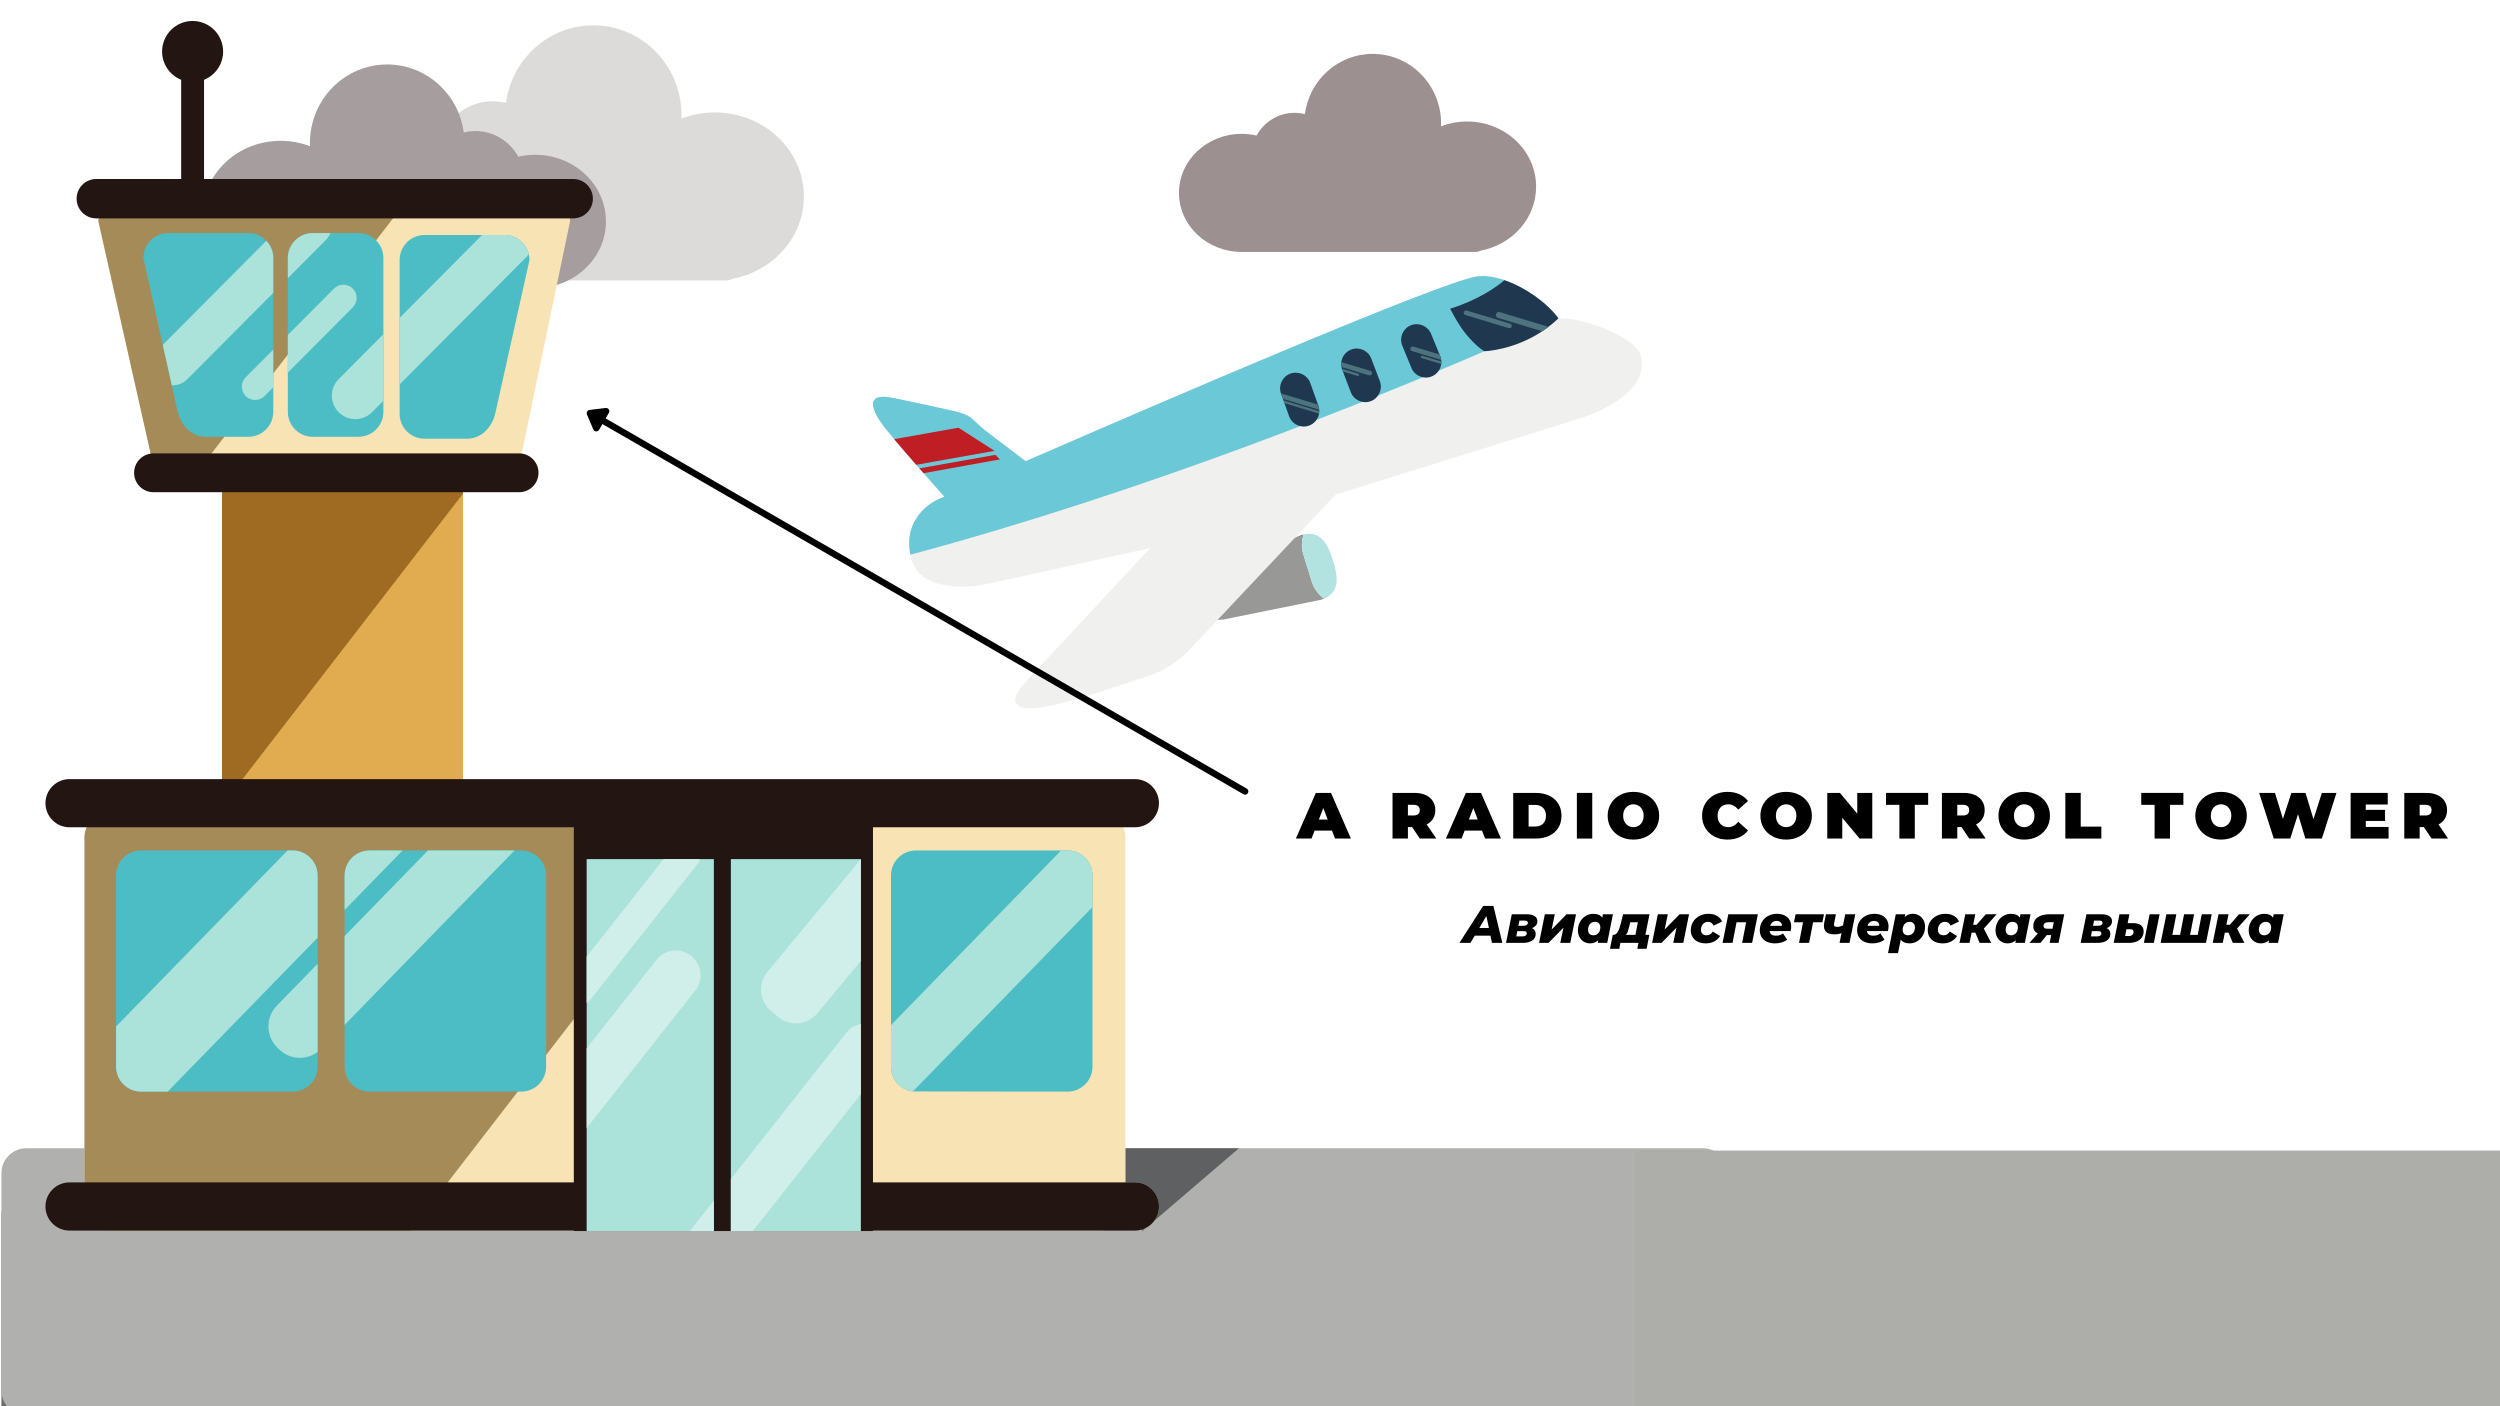 <?xml version="1.0" encoding="UTF-8"?><svg xmlns="http://www.w3.org/2000/svg" xmlns:xlink="http://www.w3.org/1999/xlink" width="1440" zoomAndPan="magnify" viewBox="0 0 1440 810" height="810" preserveAspectRatio="xMidYMid meet" version="1.0"><defs><g><g id="glyph-0-0"/><g id="glyph-0-1"><path d="M 20.062 -4.578 L 10.062 -4.578 L 8.297 0 L -0.719 0 L 10.781 -26.297 L 19.5 -26.297 L 30.984 0 L 21.828 0 Z M 17.609 -10.969 L 15.062 -17.578 L 12.516 -10.969 Z M 17.609 -10.969 "/></g><g id="glyph-0-2"/><g id="glyph-0-3"><path d="M 13.406 -6.609 L 11 -6.609 L 11 0 L 2.141 0 L 2.141 -26.297 L 14.797 -26.297 C 17.223 -26.297 19.336 -25.895 21.141 -25.094 C 22.953 -24.289 24.344 -23.133 25.312 -21.625 C 26.289 -20.125 26.781 -18.375 26.781 -16.375 C 26.781 -14.5 26.352 -12.859 25.5 -11.453 C 24.656 -10.055 23.43 -8.941 21.828 -8.109 L 27.344 0 L 17.875 0 Z M 17.844 -16.375 C 17.844 -17.352 17.539 -18.109 16.938 -18.641 C 16.344 -19.18 15.441 -19.453 14.234 -19.453 L 11 -19.453 L 11 -13.297 L 14.234 -13.297 C 15.441 -13.297 16.344 -13.562 16.938 -14.094 C 17.539 -14.633 17.844 -15.395 17.844 -16.375 Z M 17.844 -16.375 "/></g><g id="glyph-0-4"><path d="M 2.141 -26.297 L 15.094 -26.297 C 18.031 -26.297 20.617 -25.758 22.859 -24.688 C 25.098 -23.625 26.836 -22.102 28.078 -20.125 C 29.316 -18.156 29.938 -15.828 29.938 -13.141 C 29.938 -10.461 29.316 -8.133 28.078 -6.156 C 26.836 -4.176 25.098 -2.656 22.859 -1.594 C 20.617 -0.531 18.031 0 15.094 0 L 2.141 0 Z M 14.719 -6.906 C 16.625 -6.906 18.145 -7.445 19.281 -8.531 C 20.426 -9.625 21 -11.16 21 -13.141 C 21 -15.117 20.426 -16.648 19.281 -17.734 C 18.145 -18.828 16.625 -19.375 14.719 -19.375 L 11 -19.375 L 11 -6.906 Z M 14.719 -6.906 "/></g><g id="glyph-0-5"><path d="M 2.141 -26.297 L 11 -26.297 L 11 0 L 2.141 0 Z M 2.141 -26.297 "/></g><g id="glyph-0-6"><path d="M 15.922 0.594 C 13.098 0.594 10.555 0.004 8.297 -1.172 C 6.047 -2.348 4.281 -3.977 3 -6.062 C 1.727 -8.156 1.094 -10.516 1.094 -13.141 C 1.094 -15.773 1.727 -18.133 3 -20.219 C 4.281 -22.312 6.047 -23.945 8.297 -25.125 C 10.555 -26.301 13.098 -26.891 15.922 -26.891 C 18.754 -26.891 21.297 -26.301 23.547 -25.125 C 25.805 -23.945 27.57 -22.312 28.844 -20.219 C 30.125 -18.133 30.766 -15.773 30.766 -13.141 C 30.766 -10.516 30.125 -8.156 28.844 -6.062 C 27.57 -3.977 25.805 -2.348 23.547 -1.172 C 21.297 0.004 18.754 0.594 15.922 0.594 Z M 15.922 -6.578 C 17.023 -6.578 18.02 -6.844 18.906 -7.375 C 19.801 -7.914 20.508 -8.68 21.031 -9.672 C 21.562 -10.66 21.828 -11.816 21.828 -13.141 C 21.828 -14.473 21.562 -15.633 21.031 -16.625 C 20.508 -17.613 19.801 -18.375 18.906 -18.906 C 18.02 -19.445 17.023 -19.719 15.922 -19.719 C 14.828 -19.719 13.832 -19.445 12.938 -18.906 C 12.051 -18.375 11.344 -17.613 10.812 -16.625 C 10.289 -15.633 10.031 -14.473 10.031 -13.141 C 10.031 -11.816 10.289 -10.66 10.812 -9.672 C 11.344 -8.68 12.051 -7.914 12.938 -7.375 C 13.832 -6.844 14.828 -6.578 15.922 -6.578 Z M 15.922 -6.578 "/></g><g id="glyph-0-7"><path d="M 15.734 0.594 C 12.953 0.594 10.445 0.016 8.219 -1.141 C 6 -2.305 4.254 -3.938 2.984 -6.031 C 1.723 -8.125 1.094 -10.492 1.094 -13.141 C 1.094 -15.797 1.723 -18.172 2.984 -20.266 C 4.254 -22.359 6 -23.984 8.219 -25.141 C 10.445 -26.305 12.953 -26.891 15.734 -26.891 C 18.285 -26.891 20.562 -26.438 22.562 -25.531 C 24.57 -24.633 26.227 -23.336 27.531 -21.641 L 21.938 -16.641 C 20.312 -18.691 18.395 -19.719 16.188 -19.719 C 14.332 -19.719 12.844 -19.125 11.719 -17.938 C 10.594 -16.75 10.031 -15.148 10.031 -13.141 C 10.031 -11.141 10.594 -9.547 11.719 -8.359 C 12.844 -7.172 14.332 -6.578 16.188 -6.578 C 18.395 -6.578 20.312 -7.602 21.938 -9.656 L 27.531 -4.656 C 26.227 -2.957 24.57 -1.656 22.562 -0.75 C 20.562 0.145 18.285 0.594 15.734 0.594 Z M 15.734 0.594 "/></g><g id="glyph-0-8"><path d="M 28.062 -26.297 L 28.062 0 L 20.766 0 L 10.781 -11.938 L 10.781 0 L 2.141 0 L 2.141 -26.297 L 9.422 -26.297 L 19.422 -14.344 L 19.422 -26.297 Z M 28.062 -26.297 "/></g><g id="glyph-0-9"><path d="M 7.844 -19.422 L 0.156 -19.422 L 0.156 -26.297 L 24.422 -26.297 L 24.422 -19.422 L 16.719 -19.422 L 16.719 0 L 7.844 0 Z M 7.844 -19.422 "/></g><g id="glyph-0-10"><path d="M 2.141 -26.297 L 11 -26.297 L 11 -6.875 L 22.875 -6.875 L 22.875 0 L 2.141 0 Z M 2.141 -26.297 "/></g><g id="glyph-0-11"><path d="M 44.922 -26.297 L 36.516 0 L 27 0 L 22.766 -14.047 L 18.297 0 L 8.797 0 L 0.375 -26.297 L 9.5 -26.297 L 14.094 -11.344 L 18.938 -26.297 L 27.078 -26.297 L 31.672 -11.156 L 36.516 -26.297 Z M 44.922 -26.297 "/></g><g id="glyph-0-12"><path d="M 24 -6.688 L 24 0 L 2.141 0 L 2.141 -26.297 L 23.516 -26.297 L 23.516 -19.609 L 10.859 -19.609 L 10.859 -16.531 L 21.969 -16.531 L 21.969 -10.141 L 10.859 -10.141 L 10.859 -6.688 Z M 24 -6.688 "/></g><g id="glyph-1-0"/><g id="glyph-1-1"><path d="M 16.391 -4.141 L 7.328 -4.141 L 4.859 0 L -1.484 0 L 12.156 -21.281 L 18.094 -21.281 L 23.234 0 L 17.234 0 Z M 15.484 -8.578 L 14.047 -15.484 L 9.969 -8.578 Z M 15.484 -8.578 "/></g><g id="glyph-1-2"><path d="M 15.297 -8.516 C 16.691 -7.867 17.391 -6.742 17.391 -5.141 C 17.391 -3.535 16.723 -2.273 15.391 -1.359 C 14.066 -0.453 12.203 0 9.797 0 L 0.297 0 L 3.625 -16.484 L 12.25 -16.484 C 14.195 -16.484 15.703 -16.133 16.766 -15.438 C 17.828 -14.75 18.359 -13.758 18.359 -12.469 C 18.359 -11.57 18.086 -10.785 17.547 -10.109 C 17.016 -9.43 16.266 -8.898 15.297 -8.516 Z M 7.422 -9.859 L 10.578 -9.859 C 11.266 -9.859 11.82 -10.016 12.25 -10.328 C 12.676 -10.641 12.891 -11.047 12.891 -11.547 C 12.891 -11.973 12.742 -12.289 12.453 -12.5 C 12.16 -12.719 11.738 -12.828 11.188 -12.828 L 8.031 -12.828 Z M 9.875 -3.734 C 10.613 -3.734 11.191 -3.891 11.609 -4.203 C 12.035 -4.523 12.25 -4.945 12.25 -5.469 C 12.25 -6.344 11.68 -6.781 10.547 -6.781 L 6.812 -6.781 L 6.203 -3.734 Z M 9.875 -3.734 "/></g><g id="glyph-1-3"><path d="M 3.625 -16.484 L 9.359 -16.484 L 7.547 -7.719 L 16.141 -16.484 L 21.594 -16.484 L 18.281 0 L 12.5 0 L 14.359 -8.781 L 5.75 0 L 0.297 0 Z M 3.625 -16.484 "/></g><g id="glyph-1-4"><path d="M 20.984 -16.484 L 17.703 0 L 12.219 0 L 12.562 -1.547 C 11.238 -0.328 9.645 0.281 7.781 0.281 C 6.57 0.281 5.43 -0.016 4.359 -0.609 C 3.297 -1.211 2.441 -2.082 1.797 -3.219 C 1.148 -4.352 0.828 -5.691 0.828 -7.234 C 0.828 -9.016 1.223 -10.629 2.016 -12.078 C 2.816 -13.535 3.898 -14.676 5.266 -15.5 C 6.641 -16.332 8.141 -16.75 9.766 -16.75 C 12.148 -16.75 13.832 -16 14.812 -14.5 L 15.203 -16.484 Z M 9.797 -4.375 C 10.953 -4.375 11.895 -4.801 12.625 -5.656 C 13.352 -6.508 13.719 -7.613 13.719 -8.969 C 13.719 -9.938 13.438 -10.703 12.875 -11.266 C 12.32 -11.836 11.555 -12.125 10.578 -12.125 C 9.422 -12.125 8.477 -11.695 7.75 -10.844 C 7.02 -10 6.656 -8.891 6.656 -7.516 C 6.656 -6.535 6.93 -5.766 7.484 -5.203 C 8.047 -4.648 8.816 -4.375 9.797 -4.375 Z M 9.797 -4.375 "/></g><g id="glyph-1-5"><path d="M 18.391 -4.625 L 20.672 -4.625 L 19.094 3.406 L 13.75 3.406 L 14.406 0 L 4.016 0 L 3.375 3.406 L -2 3.406 L -0.391 -4.625 L 0 -4.625 C 1.008 -4.645 1.844 -5.234 2.5 -6.391 C 3.164 -7.547 3.734 -9.078 4.203 -10.984 L 5.531 -16.484 L 20.766 -16.484 Z M 9.25 -10.062 C 8.883 -8.52 8.566 -7.352 8.297 -6.562 C 8.035 -5.77 7.648 -5.125 7.141 -4.625 L 12.656 -4.625 L 14.078 -11.891 L 9.672 -11.891 Z M 9.25 -10.062 "/></g><g id="glyph-1-6"><path d="M 9.422 0.281 C 7.68 0.281 6.156 -0.023 4.844 -0.641 C 3.539 -1.266 2.531 -2.145 1.812 -3.281 C 1.094 -4.414 0.734 -5.734 0.734 -7.234 C 0.734 -9.035 1.164 -10.656 2.031 -12.094 C 2.906 -13.539 4.125 -14.676 5.688 -15.5 C 7.25 -16.332 9.004 -16.75 10.953 -16.75 C 12.816 -16.75 14.426 -16.359 15.781 -15.578 C 17.133 -14.797 18.129 -13.695 18.766 -12.281 L 13.828 -9.938 C 13.223 -11.395 12.16 -12.125 10.641 -12.125 C 9.461 -12.125 8.492 -11.695 7.734 -10.844 C 6.973 -10 6.594 -8.91 6.594 -7.578 C 6.594 -6.598 6.867 -5.816 7.422 -5.234 C 7.984 -4.66 8.785 -4.375 9.828 -4.375 C 10.598 -4.375 11.273 -4.547 11.859 -4.891 C 12.441 -5.234 12.945 -5.781 13.375 -6.531 L 17.609 -3.984 C 16.816 -2.641 15.703 -1.594 14.266 -0.844 C 12.836 -0.094 11.223 0.281 9.422 0.281 Z M 9.422 0.281 "/></g><g id="glyph-1-7"><path d="M 20.641 -16.484 L 17.328 0 L 11.578 0 L 13.891 -11.891 L 8.359 -11.891 L 6.047 0 L 0.297 0 L 3.625 -16.484 Z M 20.641 -16.484 "/></g><g id="glyph-1-8"><path d="M 18.891 -9.516 C 18.891 -8.723 18.773 -7.82 18.547 -6.812 L 6.453 -6.812 C 6.648 -5.031 7.895 -4.141 10.188 -4.141 C 10.914 -4.141 11.625 -4.25 12.312 -4.469 C 13 -4.688 13.617 -5.02 14.172 -5.469 L 16.578 -1.859 C 14.648 -0.43 12.305 0.281 9.547 0.281 C 7.805 0.281 6.27 -0.023 4.938 -0.641 C 3.613 -1.266 2.594 -2.141 1.875 -3.266 C 1.156 -4.391 0.797 -5.711 0.797 -7.234 C 0.797 -9.035 1.211 -10.66 2.047 -12.109 C 2.891 -13.566 4.066 -14.703 5.578 -15.516 C 7.086 -16.336 8.816 -16.75 10.766 -16.75 C 12.41 -16.75 13.844 -16.445 15.062 -15.844 C 16.289 -15.25 17.234 -14.406 17.891 -13.312 C 18.555 -12.219 18.891 -10.953 18.891 -9.516 Z M 10.484 -12.656 C 9.555 -12.656 8.773 -12.406 8.141 -11.906 C 7.516 -11.406 7.062 -10.723 6.781 -9.859 L 13.562 -9.859 C 13.582 -10.723 13.305 -11.406 12.734 -11.906 C 12.172 -12.406 11.422 -12.656 10.484 -12.656 Z M 10.484 -12.656 "/></g><g id="glyph-1-9"><path d="M 17.391 -11.891 L 12.047 -11.891 L 9.734 0 L 3.953 0 L 6.266 -11.891 L 1.031 -11.891 L 1.969 -16.484 L 18.328 -16.484 Z M 17.391 -11.891 "/></g><g id="glyph-1-10"><path d="M 19.375 -16.484 L 16.047 0 L 10.312 0 L 11.438 -5.656 C 10.238 -5.164 8.922 -4.922 7.484 -4.922 C 3.367 -4.922 1.312 -6.535 1.312 -9.766 C 1.312 -10.328 1.367 -10.941 1.484 -11.609 L 2.5 -16.484 L 8.234 -16.484 L 7.234 -11.531 C 7.148 -11.039 7.109 -10.723 7.109 -10.578 C 7.109 -10.078 7.25 -9.723 7.531 -9.516 C 7.82 -9.316 8.27 -9.219 8.875 -9.219 C 10.031 -9.219 11.176 -9.508 12.312 -10.094 L 13.594 -16.484 Z M 19.375 -16.484 "/></g><g id="glyph-1-11"><path d="M 13.5 -16.75 C 14.719 -16.75 15.859 -16.445 16.922 -15.844 C 17.984 -15.25 18.836 -14.383 19.484 -13.25 C 20.141 -12.113 20.469 -10.789 20.469 -9.281 C 20.469 -7.469 20.066 -5.836 19.266 -4.391 C 18.461 -2.941 17.375 -1.801 16 -0.969 C 14.633 -0.133 13.145 0.281 11.531 0.281 C 9.133 0.281 7.453 -0.469 6.484 -1.969 L 4.891 5.906 L -0.875 5.906 L 3.594 -16.484 L 9.062 -16.484 L 8.734 -14.922 C 10.047 -16.141 11.633 -16.75 13.5 -16.75 Z M 10.703 -4.375 C 11.859 -4.375 12.801 -4.801 13.531 -5.656 C 14.258 -6.508 14.625 -7.613 14.625 -8.969 C 14.625 -9.938 14.344 -10.703 13.781 -11.266 C 13.227 -11.836 12.469 -12.125 11.5 -12.125 C 10.344 -12.125 9.398 -11.695 8.672 -10.844 C 7.941 -10 7.578 -8.891 7.578 -7.516 C 7.578 -6.535 7.852 -5.766 8.406 -5.203 C 8.969 -4.648 9.734 -4.375 10.703 -4.375 Z M 10.703 -4.375 "/></g><g id="glyph-1-12"><path d="M 14.297 -8.234 L 18.547 0 L 11.859 0 L 9.422 -5.875 L 7.266 -5.875 L 6.078 0 L 0.297 0 L 3.625 -16.484 L 9.391 -16.484 L 8.172 -10.406 L 10.125 -10.406 L 15.422 -16.484 L 21.672 -16.484 Z M 14.297 -8.234 "/></g><g id="glyph-1-13"><path d="M 19.125 -16.484 L 15.844 0 L 10.734 0 L 11.578 -4.5 L 9.094 -4.5 L 5.438 0 L -0.938 0 L 3.891 -5.375 C 3.035 -5.82 2.383 -6.406 1.938 -7.125 C 1.5 -7.844 1.281 -8.68 1.281 -9.641 C 1.281 -11.805 2.109 -13.488 3.766 -14.688 C 5.43 -15.883 7.723 -16.484 10.641 -16.484 Z M 10.094 -11.922 C 8.164 -11.922 7.203 -11.18 7.203 -9.703 C 7.203 -8.68 7.895 -8.172 9.281 -8.172 L 12.344 -8.172 L 13.078 -11.922 Z M 10.094 -11.922 "/></g><g id="glyph-1-14"/><g id="glyph-1-15"><path d="M 11.578 -11.375 C 13.523 -11.375 15.004 -10.961 16.016 -10.141 C 17.035 -9.316 17.547 -8.125 17.547 -6.562 C 17.547 -5.25 17.195 -4.094 16.5 -3.094 C 15.801 -2.102 14.812 -1.336 13.531 -0.797 C 12.25 -0.266 10.758 0 9.062 0 L 0.297 0 L 3.625 -16.484 L 9.359 -16.484 L 8.328 -11.375 Z M 20.984 -16.484 L 26.734 -16.484 L 23.406 0 L 17.672 0 Z M 9.062 -3.953 C 9.875 -3.953 10.52 -4.164 11 -4.594 C 11.488 -5.02 11.734 -5.598 11.734 -6.328 C 11.734 -7.336 11.113 -7.844 9.875 -7.844 L 7.625 -7.844 L 6.875 -3.953 Z M 9.062 -3.953 "/></g><g id="glyph-1-16"><path d="M 29.734 -16.484 L 26.422 0 L 0.297 0 L 3.625 -16.484 L 9.359 -16.484 L 7.047 -4.625 L 11.5 -4.625 L 13.797 -16.484 L 19.578 -16.484 L 17.266 -4.625 L 21.672 -4.625 L 23.984 -16.484 Z M 29.734 -16.484 "/></g></g><clipPath id="clip-0"><path d="M 0.836 685 L 995.164 685 L 995.164 810 L 0.836 810 Z M 0.836 685 " clip-rule="nonzero"/></clipPath><clipPath id="clip-1"><path d="M 93 12.078 L 129 12.078 L 129 144 L 93 144 Z M 93 12.078 " clip-rule="nonzero"/></clipPath></defs><rect x="-144" width="1728" fill="rgb(100%, 100%, 100%)" y="-81" height="972" fill-opacity="1"/><rect x="-144" width="1728" fill="rgb(100%, 100%, 100%)" y="-81" height="972" fill-opacity="1"/><rect x="-144" width="1728" fill="rgb(100%, 100%, 100%)" y="-81" height="972" fill-opacity="1"/><g clip-path="url(#clip-0)"><path fill="rgb(40.779%, 41.179%, 41.959%)" d="M 995.164 699.707 C 995.164 691.77 988.738 685.336 980.805 685.336 L 15.195 685.336 C 7.262 685.336 0.836 691.77 0.836 699.707 L 0.836 824.93 C 0.836 832.867 7.262 839.301 15.195 839.301 L 980.805 839.301 C 988.738 839.301 995.164 832.867 995.164 824.93 L 995.164 699.707 " fill-opacity="1" fill-rule="nonzero"/></g><path fill="rgb(69.019%, 69.019%, 68.239%)" d="M 995.164 675.758 C 995.164 667.824 988.738 661.391 980.805 661.391 L 15.195 661.391 C 7.262 661.391 0.836 667.824 0.836 675.758 L 0.836 800.98 C 0.836 808.918 7.262 815.348 15.195 815.348 L 980.805 815.348 C 988.738 815.348 995.164 808.918 995.164 800.98 L 995.164 675.758 " fill-opacity="1" fill-rule="nonzero"/><path fill="rgb(86.269%, 85.88%, 85.1%)" d="M 463.035 113.152 C 463.035 86.438 440.074 64.773 411.746 64.773 C 404.922 64.773 398.41 66.043 392.457 68.32 C 392.488 67.609 392.512 66.895 392.512 66.176 C 392.512 37.691 369.789 14.605 341.758 14.605 C 316.027 14.605 294.781 34.066 291.465 59.289 C 289.004 58.676 286.438 58.348 283.789 58.348 C 271.691 58.348 261.156 65.145 255.609 75.207 C 252.059 74.391 248.344 73.945 244.523 73.945 C 218.852 73.945 198.047 93.551 198.047 117.742 C 198.047 141.93 218.852 161.539 244.523 161.539 C 246 161.539 247.453 161.465 248.895 161.34 C 249.523 161.469 250.176 161.539 250.844 161.539 L 417.922 161.539 C 419.453 161.539 420.898 161.172 422.18 160.531 C 445.504 155.984 463.035 136.504 463.035 113.152 " fill-opacity="1" fill-rule="nonzero"/><path fill="rgb(65.099%, 61.96%, 61.96%)" d="M 116.703 123.531 C 116.703 100.102 136.832 81.109 161.664 81.109 C 167.645 81.109 173.355 82.223 178.574 84.227 C 178.547 83.598 178.523 82.973 178.523 82.344 C 178.523 57.371 198.445 37.129 223.02 37.129 C 245.578 37.129 264.207 54.191 267.113 76.309 C 269.27 75.77 271.523 75.48 273.84 75.48 C 284.449 75.48 293.688 81.441 298.543 90.262 C 301.66 89.547 304.918 89.156 308.266 89.156 C 330.77 89.156 349.016 106.344 349.016 127.551 C 349.016 148.758 330.77 165.945 308.266 165.945 C 306.977 165.945 305.699 165.887 304.441 165.773 C 303.879 165.887 303.312 165.945 302.727 165.945 L 156.254 165.945 C 154.906 165.945 153.645 165.625 152.516 165.066 C 132.07 161.082 116.703 143.996 116.703 123.531 " fill-opacity="1" fill-rule="nonzero"/><path fill="rgb(61.179%, 56.47%, 56.859%)" d="M 884.801 107.543 C 884.801 86.797 866.973 69.984 844.988 69.984 C 839.688 69.984 834.637 70.969 830.008 72.738 C 830.035 72.184 830.055 71.633 830.055 71.07 C 830.055 48.961 812.414 31.039 790.652 31.039 C 770.676 31.039 754.184 46.145 751.617 65.727 C 749.703 65.254 747.707 64.992 745.652 64.992 C 736.258 64.992 728.078 70.273 723.773 78.086 C 721.016 77.449 718.137 77.105 715.168 77.105 C 695.238 77.105 679.086 92.328 679.086 111.105 C 679.086 129.883 695.238 145.102 715.168 145.102 C 716.312 145.102 719.559 145.102 720.074 145.102 L 849.781 145.102 C 850.969 145.102 852.086 144.82 853.086 144.324 C 871.191 140.797 884.801 125.668 884.801 107.543 " fill-opacity="1" fill-rule="nonzero"/><path fill="rgb(37.25%, 37.65%, 38.039%)" d="M 657.988 709.078 L 657.566 708.27 C 658.473 708.004 659.34 707.652 660.16 707.219 L 657.988 709.078 M 664.828 703.215 C 666.547 700.906 667.562 698.043 667.562 694.941 C 667.562 687.277 661.359 681.066 653.703 681.066 L 648.219 681.066 L 648.219 661.391 L 713.633 661.391 L 664.828 703.215 " fill-opacity="1" fill-rule="nonzero"/><g clip-path="url(#clip-1)"><path fill="rgb(13.329%, 8.24%, 7.059%)" d="M 128.516 29.664 C 128.516 19.953 120.652 12.078 110.941 12.078 C 101.238 12.078 93.371 19.953 93.371 29.664 C 93.371 37.051 97.918 43.359 104.363 45.969 L 104.363 133.391 C 104.363 138.93 107.309 143.422 110.941 143.422 C 114.582 143.422 117.523 138.93 117.523 133.391 L 117.523 45.969 C 123.969 43.359 128.516 37.051 128.516 29.664 " fill-opacity="1" fill-rule="nonzero"/></g><path fill="rgb(88.239%, 67.45%, 30.98%)" d="M 252.344 208.48 L 142.254 208.48 C 134.324 208.48 127.895 214.918 127.895 222.848 L 127.895 546.156 C 127.895 554.09 134.324 560.527 142.254 560.527 L 252.344 560.527 C 260.273 560.527 266.703 554.09 266.703 546.156 L 266.703 222.848 C 266.703 214.918 260.273 208.48 252.344 208.48 " fill-opacity="1" fill-rule="nonzero"/><path fill="rgb(62.349%, 41.57%, 13.329%)" d="M 266.703 222.848 C 266.703 214.918 260.273 208.48 252.344 208.48 L 142.254 208.48 C 134.324 208.48 127.895 214.918 127.895 222.848 L 127.895 464.047 L 266.703 284.309 L 266.703 222.848 " fill-opacity="1" fill-rule="nonzero"/><path fill="rgb(97.249%, 89.02%, 70.589%)" d="M 318.672 117.809 L 66.352 117.809 C 61.012 117.809 56.68 122.145 56.68 127.488 L 86.617 260.582 C 86.617 265.93 90.949 270.262 96.293 270.262 L 290.957 270.262 C 296.301 270.262 300.633 265.93 300.633 260.582 L 328.348 127.488 C 328.348 122.145 324.012 117.809 318.672 117.809 " fill-opacity="1" fill-rule="nonzero"/><path fill="rgb(64.709%, 54.509%, 34.509%)" d="M 66.352 117.809 C 61.012 117.809 56.68 122.145 56.68 127.488 L 86.617 260.582 C 86.617 265.93 90.949 270.262 96.293 270.262 L 114.805 270.262 L 232.543 117.809 L 66.352 117.809 " fill-opacity="1" fill-rule="nonzero"/><path fill="rgb(29.799%, 74.12%, 77.249%)" d="M 206.473 134.238 L 180.148 134.238 C 172.219 134.238 165.789 140.676 165.789 148.613 L 165.789 237.219 C 165.789 245.156 172.219 251.586 180.148 251.586 L 206.473 251.586 C 214.402 251.586 220.832 245.156 220.832 237.219 L 220.832 148.613 C 220.832 140.676 214.402 134.238 206.473 134.238 " fill-opacity="1" fill-rule="nonzero"/><path fill="rgb(29.799%, 74.12%, 77.249%)" d="M 153.41 138.672 C 150.797 135.945 147.125 134.238 143.051 134.238 L 96.957 134.238 C 89.027 134.238 82.598 140.676 82.598 148.613 L 93.758 198.625 L 98.957 221.934 L 102.367 237.219 C 104.559 245.902 110.84 251.586 118.773 251.586 L 143.051 251.586 C 150.984 251.586 157.41 245.156 157.41 237.219 L 157.41 148.613 C 157.41 144.754 155.883 141.254 153.41 138.672 " fill-opacity="1" fill-rule="nonzero"/><path fill="rgb(67.059%, 88.629%, 85.1%)" d="M 165.789 148.613 L 165.789 160.266 L 187.656 138.285 C 188.84 137.094 189.723 135.711 190.305 134.238 L 180.148 134.238 C 172.219 134.238 165.789 140.676 165.789 148.613 " fill-opacity="1" fill-rule="nonzero"/><path fill="rgb(67.059%, 88.629%, 85.1%)" d="M 107.922 218.422 L 157.41 168.68 L 157.41 148.613 C 157.41 144.754 155.883 141.254 153.41 138.672 L 93.758 198.625 L 98.957 221.934 C 102.191 222.055 105.461 220.895 107.922 218.422 " fill-opacity="1" fill-rule="nonzero"/><path fill="rgb(67.059%, 88.629%, 85.1%)" d="M 203.184 166.203 C 200.191 163.219 195.348 163.23 192.367 166.227 L 165.789 192.941 L 165.789 214.641 L 203.207 177.031 C 206.191 174.035 206.18 169.188 203.184 166.203 " fill-opacity="1" fill-rule="nonzero"/><path fill="rgb(67.059%, 88.629%, 85.1%)" d="M 141.512 217.332 C 138.535 220.332 138.547 225.176 141.539 228.164 C 144.535 231.145 149.379 231.137 152.363 228.141 L 157.41 223.059 L 157.41 201.359 L 141.512 217.332 " fill-opacity="1" fill-rule="nonzero"/><path fill="rgb(29.799%, 74.12%, 77.249%)" d="M 304.629 146.555 C 303.184 140.152 297.473 135.363 290.637 135.363 L 244.539 135.363 C 236.609 135.363 230.18 141.793 230.18 149.73 L 230.18 238.34 C 230.18 246.277 236.609 252.711 244.539 252.711 L 268.824 252.711 C 276.75 252.711 283.031 247.02 285.227 238.34 L 304.996 149.73 C 304.996 148.641 304.859 147.582 304.629 146.555 " fill-opacity="1" fill-rule="nonzero"/><path fill="rgb(67.059%, 88.629%, 85.1%)" d="M 195.086 218.359 C 189.82 223.656 189.84 232.219 195.129 237.496 C 200.422 242.766 208.984 242.75 214.25 237.453 L 220.832 230.836 L 220.832 192.488 L 195.086 218.359 " fill-opacity="1" fill-rule="nonzero"/><path fill="rgb(67.059%, 88.629%, 85.1%)" d="M 304.629 146.555 C 303.184 140.152 297.473 135.363 290.637 135.363 L 277.672 135.363 L 230.18 183.09 L 230.18 221.441 L 304.105 147.145 C 304.293 146.957 304.457 146.754 304.629 146.555 " fill-opacity="1" fill-rule="nonzero"/><path fill="rgb(97.249%, 89.02%, 70.589%)" d="M 633.859 468.027 L 63.016 468.027 C 55.086 468.027 48.66 474.453 48.66 482.391 L 48.66 694.445 C 48.66 702.383 55.086 708.812 63.016 708.812 L 633.859 708.812 C 641.789 708.812 648.219 702.383 648.219 694.445 L 648.219 482.391 C 648.219 474.453 641.789 468.027 633.859 468.027 " fill-opacity="1" fill-rule="nonzero"/><path fill="rgb(64.709%, 54.509%, 34.509%)" d="M 63.016 468.027 C 55.086 468.027 48.66 474.453 48.66 482.391 L 48.66 694.445 C 48.66 702.383 55.086 708.812 63.016 708.812 L 236.441 708.812 L 422.398 468.027 L 63.016 468.027 " fill-opacity="1" fill-rule="nonzero"/><path fill="rgb(29.799%, 74.12%, 77.249%)" d="M 168.582 489.875 L 81.227 489.875 C 73.297 489.875 66.867 496.309 66.867 504.246 L 66.867 614.41 C 66.867 622.34 73.297 628.777 81.227 628.777 L 168.582 628.777 C 176.508 628.777 182.938 622.34 182.938 614.41 L 182.938 504.246 C 182.938 496.309 176.508 489.875 168.582 489.875 " fill-opacity="1" fill-rule="nonzero"/><path fill="rgb(29.799%, 74.12%, 77.249%)" d="M 300.207 489.875 L 212.855 489.875 C 204.926 489.875 198.492 496.309 198.492 504.246 L 198.492 614.41 C 198.492 622.34 204.926 628.777 212.855 628.777 L 300.207 628.777 C 308.137 628.777 314.566 622.34 314.566 614.41 L 314.566 504.246 C 314.566 496.309 308.137 489.875 300.207 489.875 " fill-opacity="1" fill-rule="nonzero"/><path fill="rgb(67.059%, 88.629%, 85.1%)" d="M 182.938 504.246 C 182.938 496.309 176.508 489.875 168.582 489.875 L 165.629 489.875 L 66.867 591.254 L 66.867 614.41 C 66.867 622.34 73.297 628.777 81.227 628.777 L 96.582 628.777 L 182.938 540.129 L 182.938 504.246 " fill-opacity="1" fill-rule="nonzero"/><path fill="rgb(67.059%, 88.629%, 85.1%)" d="M 198.492 504.246 L 198.492 524.156 L 231.891 489.875 L 212.855 489.875 C 204.926 489.875 198.492 496.309 198.492 504.246 " fill-opacity="1" fill-rule="nonzero"/><path fill="rgb(67.059%, 88.629%, 85.1%)" d="M 159.48 579.215 C 152.875 585.996 153.016 596.852 159.789 603.461 L 160.809 604.457 C 166.91 610.41 176.309 610.871 182.938 605.957 L 182.938 555.133 L 159.48 579.215 " fill-opacity="1" fill-rule="nonzero"/><path fill="rgb(29.799%, 74.12%, 77.249%)" d="M 614.914 489.875 L 527.562 489.875 C 519.629 489.875 513.203 496.309 513.203 504.246 L 513.203 614.41 C 513.203 621.719 518.664 627.738 525.723 628.645 C 526.324 628.723 614.914 628.777 614.914 628.777 C 622.848 628.777 629.273 622.34 629.273 614.41 L 629.273 504.246 C 629.273 496.309 622.848 489.875 614.914 489.875 " fill-opacity="1" fill-rule="nonzero"/><path fill="rgb(67.059%, 88.629%, 85.1%)" d="M 246.508 489.875 L 198.492 539.164 L 198.492 590.336 L 296.359 489.875 L 246.508 489.875 " fill-opacity="1" fill-rule="nonzero"/><path fill="rgb(67.059%, 88.629%, 85.1%)" d="M 614.914 489.875 L 611.176 489.875 L 513.203 590.445 L 513.203 614.41 C 513.203 621.719 518.664 627.738 525.723 628.645 C 526.148 628.289 526.559 627.906 526.961 627.5 L 629.273 522.469 L 629.273 504.246 C 629.273 496.309 622.848 489.875 614.914 489.875 " fill-opacity="1" fill-rule="nonzero"/><path fill="rgb(13.329%, 8.24%, 7.059%)" d="M 667.562 694.941 C 667.562 702.602 661.359 708.812 653.703 708.812 L 40.047 708.812 C 32.391 708.812 26.184 702.602 26.184 694.941 C 26.184 687.277 32.391 681.066 40.047 681.066 L 653.703 681.066 C 661.359 681.066 667.562 687.277 667.562 694.941 " fill-opacity="1" fill-rule="nonzero"/><path fill="rgb(13.329%, 8.24%, 7.059%)" d="M 330.52 473.508 L 330.52 709.078 L 502.832 709.078 L 502.832 473.508 L 330.52 473.508 " fill-opacity="1" fill-rule="nonzero"/><path fill="rgb(67.059%, 88.629%, 85.1%)" d="M 420.973 494.852 L 420.973 709.078 L 495.859 709.078 L 495.859 494.852 L 420.973 494.852 " fill-opacity="1" fill-rule="nonzero"/><path fill="rgb(81.569%, 93.729%, 91.759%)" d="M 458.469 589.473 C 454.863 589.473 451.242 588.258 448.254 585.781 L 444.145 582.371 C 437.336 576.719 436.391 566.613 442.035 559.805 L 495.859 494.852 L 495.859 553.441 L 470.809 583.672 C 467.637 587.496 463.07 589.473 458.469 589.473 " fill-opacity="1" fill-rule="nonzero"/><path fill="rgb(67.059%, 88.629%, 85.1%)" d="M 403.191 494.852 L 337.918 494.852 L 337.918 709.078 L 411.18 709.078 L 411.18 494.852 L 403.191 494.852 " fill-opacity="1" fill-rule="nonzero"/><path fill="rgb(81.569%, 93.729%, 91.759%)" d="M 337.918 577.738 L 337.918 551.008 L 382.254 494.852 L 403.191 494.852 C 402.898 495.891 402.398 496.891 401.688 497.793 L 340.109 575.781 C 339.48 576.582 338.734 577.227 337.918 577.738 " fill-opacity="1" fill-rule="nonzero"/><path fill="rgb(81.569%, 93.729%, 91.759%)" d="M 337.918 649.777 L 337.918 603.797 L 378.109 552.891 C 380.922 549.328 385.086 547.469 389.297 547.469 C 392.383 547.469 395.5 548.473 398.113 550.539 C 404.285 555.422 405.332 564.383 400.457 570.559 L 337.918 649.777 " fill-opacity="1" fill-rule="nonzero"/><path fill="rgb(81.569%, 93.729%, 91.759%)" d="M 411.18 709.078 L 397.301 709.078 L 411.18 691.5 L 411.18 709.078 " fill-opacity="1" fill-rule="nonzero"/><path fill="rgb(81.569%, 93.729%, 91.759%)" d="M 433.602 709.078 L 420.973 709.078 L 420.973 679.09 L 487.453 594.891 C 489.641 592.117 492.648 590.387 495.859 589.75 L 495.859 630.219 L 433.602 709.078 " fill-opacity="1" fill-rule="nonzero"/><path fill="rgb(13.329%, 8.24%, 7.059%)" d="M 667.562 462.637 C 667.562 470.301 661.359 476.516 653.703 476.516 L 40.047 476.516 C 32.391 476.516 26.184 470.301 26.184 462.637 C 26.184 454.973 32.391 448.766 40.047 448.766 L 653.703 448.766 C 661.359 448.766 667.562 454.973 667.562 462.637 " fill-opacity="1" fill-rule="nonzero"/><path fill="rgb(13.329%, 8.24%, 7.059%)" d="M 310.18 272.344 C 310.18 278.516 305.176 283.52 299.008 283.52 L 88.41 283.52 C 82.238 283.52 77.238 278.516 77.238 272.344 C 77.238 266.172 82.238 261.168 88.41 261.168 L 299.008 261.168 C 305.176 261.168 310.18 266.172 310.18 272.344 " fill-opacity="1" fill-rule="nonzero"/><path fill="rgb(13.329%, 8.24%, 7.059%)" d="M 341.504 114.449 C 341.504 120.707 336.438 125.785 330.18 125.785 L 55.465 125.785 C 49.203 125.785 44.129 120.707 44.129 114.449 C 44.129 108.188 49.203 103.109 55.465 103.109 L 330.18 103.109 C 336.438 103.109 341.504 108.188 341.504 114.449 " fill-opacity="1" fill-rule="nonzero"/><path fill="rgb(59.61%, 59.999%, 59.219%)" d="M 696.73 330.207 L 749.289 308.23 C 749.828 308.059 750.367 307.93 750.91 307.812 C 749.672 311.445 749.508 315.48 750.738 319.426 L 755.605 335.07 C 756.883 339.18 759.453 342.516 762.719 344.805 C 762.129 345.059 761.516 345.285 760.891 345.484 L 704.812 356.836 C 691.434 357.867 685.516 352.637 684.586 349.656 L 684.121 348.164 C 682.441 342.766 686.469 334.629 696.73 330.207 " fill-opacity="1" fill-rule="nonzero"/><path fill="rgb(70.2%, 89.02%, 87.839%)" d="M 750.738 319.426 C 749.508 315.48 749.672 311.445 750.91 307.812 C 760.281 305.777 764.668 312.801 767.578 322.133 L 768.039 323.625 C 770.922 332.875 771.426 341.074 762.719 344.805 C 759.453 342.516 756.883 339.18 755.605 335.07 L 750.738 319.426 " fill-opacity="1" fill-rule="nonzero"/><path fill="rgb(94.119%, 94.119%, 93.729%)" d="M 525.277 322.832 C 524.926 321.691 524.645 320.59 524.41 319.5 C 520.164 299.77 535.211 288.941 543.359 286.398 C 543.359 286.398 543.574 286.305 543.969 286.129 C 534.031 274.938 516.855 255.453 509.973 246.754 C 501.66 236.258 498.566 226.824 512.047 228.812 C 517.094 229.555 547.91 236.395 547.91 236.395 C 560.891 239.422 558.633 240.777 567.234 247.738 L 590.773 265.645 C 671.633 230.422 829.586 162.398 850.707 159.238 C 864.895 157.117 887.555 169.715 897.66 183.359 C 911.91 182.742 942.086 194.035 945.062 204.887 C 950.641 225.215 921.273 237.504 909.742 241.102 L 769.289 284.895 L 684.949 374.438 C 676.871 382.898 666.961 387.719 659.766 389.965 C 639.664 396.23 599.812 411.27 588.379 407.41 C 579.703 404.484 588.707 394.961 593.371 389.953 L 662.492 315.695 L 567.324 336.633 C 567.324 336.633 531.852 343.945 525.277 322.832 " fill-opacity="1" fill-rule="nonzero"/><path fill="rgb(41.959%, 78.429%, 84.309%)" d="M 543.359 286.398 C 543.359 286.398 543.574 286.305 543.969 286.129 C 540.582 282.316 536.348 277.531 531.973 272.543 C 531.168 271.625 530.363 270.707 529.551 269.777 C 528.953 269.094 528.359 268.41 527.762 267.727 C 523.18 262.473 518.691 257.27 515.055 252.945 C 513.055 250.566 511.316 248.453 509.973 246.754 C 501.66 236.258 498.566 226.824 512.047 228.812 C 517.094 229.555 547.91 236.395 547.91 236.395 C 560.891 239.422 558.633 240.777 567.234 247.738 L 590.773 265.645 C 671.633 230.422 829.586 162.398 850.707 159.238 C 855.336 158.547 860.867 159.43 866.57 161.391 C 878.348 165.453 890.855 174.164 897.66 183.359 C 897.66 183.359 882.023 190.676 855.051 202.316 C 790.414 230.199 660.621 282.934 524.41 319.5 C 520.164 299.77 535.211 288.941 543.359 286.398 " fill-opacity="1" fill-rule="nonzero"/><path fill="rgb(12.549%, 21.57%, 31.369%)" d="M 866.57 161.391 C 878.348 165.453 890.855 174.164 897.66 183.359 C 895.781 185.164 893.859 186.789 891.918 188.262 C 890.727 189.172 889.527 190.023 888.328 190.82 C 871.711 201.824 855.051 202.312 855.051 202.316 C 855.051 202.316 850.754 200.191 844.301 192.301 C 839.68 186.656 835.293 177.805 835.293 177.805 C 851.566 172.73 861.816 165.406 866.57 161.391 " fill-opacity="1" fill-rule="nonzero"/><path fill="rgb(30.199%, 45.49%, 49.409%)" d="M 861.699 180.953 C 861.98 180.027 862.949 179.508 863.875 179.785 L 891.918 188.262 C 890.727 189.172 889.527 190.023 888.328 190.82 L 862.863 183.125 C 861.945 182.848 861.422 181.875 861.699 180.953 " fill-opacity="1" fill-rule="nonzero"/><path fill="rgb(30.199%, 45.49%, 49.409%)" d="M 844.867 178.891 L 869.855 186.441 C 870.562 186.656 870.965 187.406 870.75 188.113 C 870.535 188.824 869.789 189.227 869.078 189.012 L 844.09 181.461 C 843.383 181.246 842.977 180.496 843.191 179.789 C 843.41 179.078 844.16 178.676 844.867 178.891 " fill-opacity="1" fill-rule="nonzero"/><path fill="rgb(12.549%, 21.57%, 31.369%)" d="M 812.598 187.398 C 817.172 185.516 822.406 187.703 824.289 192.285 L 829.188 204.215 L 829.562 205.121 C 829.855 205.836 830.035 206.57 830.137 207.301 C 830.184 207.613 830.211 207.93 830.219 208.238 C 830.234 208.719 830.215 209.195 830.156 209.66 C 829.762 212.754 827.77 215.555 824.68 216.824 C 820.102 218.707 814.863 216.52 812.984 211.938 L 807.715 199.102 C 805.836 194.52 808.016 189.277 812.598 187.398 " fill-opacity="1" fill-rule="nonzero"/><path fill="rgb(30.199%, 45.49%, 49.409%)" d="M 812.41 200.543 C 812.625 199.836 813.375 199.43 814.086 199.645 L 829.188 204.215 L 829.562 205.121 C 829.855 205.836 830.035 206.57 830.137 207.301 L 813.309 202.219 C 812.602 202 812.195 201.254 812.41 200.543 " fill-opacity="1" fill-rule="nonzero"/><path fill="rgb(30.199%, 45.49%, 49.409%)" d="M 818.371 205.379 C 818.484 205.012 818.871 204.812 819.23 204.918 L 830.219 208.238 C 830.234 208.719 830.215 209.195 830.156 209.66 L 818.832 206.238 C 818.469 206.129 818.266 205.742 818.371 205.379 " fill-opacity="1" fill-rule="nonzero"/><path fill="rgb(12.549%, 21.57%, 31.369%)" d="M 772.688 211.398 C 772.504 210.449 772.473 209.5 772.594 208.57 C 773.008 205.398 775.098 202.547 778.293 201.332 C 782.914 199.57 788.094 201.891 789.852 206.516 L 794.793 219.492 C 796.551 224.121 794.23 229.297 789.605 231.062 C 784.98 232.824 779.805 230.504 778.047 225.875 L 773.527 214.008 L 773.105 212.902 C 773.043 212.73 772.996 212.562 772.941 212.391 C 772.836 212.059 772.75 211.73 772.688 211.398 " fill-opacity="1" fill-rule="nonzero"/><path fill="rgb(30.199%, 45.49%, 49.409%)" d="M 789.34 213.629 C 790.051 213.844 790.449 214.594 790.234 215.301 C 790.023 216.012 789.273 216.414 788.566 216.199 L 772.688 211.398 C 772.504 210.449 772.473 209.5 772.594 208.57 L 789.34 213.629 " fill-opacity="1" fill-rule="nonzero"/><path fill="rgb(30.199%, 45.49%, 49.409%)" d="M 782.801 216.09 C 782.691 216.457 782.309 216.66 781.945 216.547 L 773.527 214.008 L 773.105 212.902 C 773.043 212.73 772.996 212.562 772.941 212.391 L 782.344 215.23 C 782.707 215.34 782.914 215.727 782.801 216.09 " fill-opacity="1" fill-rule="nonzero"/><path fill="rgb(12.549%, 21.57%, 31.369%)" d="M 737.832 226.59 C 736.219 221.945 738.648 216.859 743.281 215.203 C 747.941 213.539 753.07 215.973 754.73 220.637 L 759.156 233.031 L 759.391 233.707 C 759.672 234.484 759.82 235.27 759.883 236.055 C 759.902 236.32 759.91 236.59 759.906 236.852 C 759.902 237.32 759.863 237.785 759.781 238.246 C 759.25 241.328 757.121 244.039 753.965 245.168 C 749.305 246.836 744.18 244.402 742.516 239.738 L 739.84 232.227 L 739.266 230.609 L 738.945 229.73 L 737.855 226.66 L 737.832 226.59 " fill-opacity="1" fill-rule="nonzero"/><path fill="rgb(30.199%, 45.49%, 49.409%)" d="M 737.855 226.66 L 737.832 226.59 L 759.156 233.031 L 759.391 233.707 C 759.672 234.484 759.82 235.27 759.883 236.055 L 738.945 229.73 L 737.855 226.66 " fill-opacity="1" fill-rule="nonzero"/><path fill="rgb(30.199%, 45.49%, 49.409%)" d="M 759.781 238.246 L 759.703 238.23 L 739.84 232.227 L 739.266 230.609 L 759.906 236.852 C 759.902 237.32 759.863 237.785 759.781 238.246 " fill-opacity="1" fill-rule="nonzero"/><path fill="rgb(74.509%, 11.76%, 14.119%)" d="M 572.859 259.695 L 527.762 267.727 C 523.18 262.473 518.691 257.27 515.055 252.945 L 552.066 246.352 L 572.859 259.695 " fill-opacity="1" fill-rule="nonzero"/><path fill="rgb(74.509%, 11.76%, 14.119%)" d="M 575.941 264.609 L 531.973 272.543 C 531.168 271.625 530.363 270.707 529.551 269.777 L 573.266 261.992 L 575.941 264.609 " fill-opacity="1" fill-rule="nonzero"/><path stroke-linecap="round" transform="matrix(-3.245, -1.874, 1.875, -3.248, 718.793, 456.802)" fill="none" stroke-linejoin="miter" d="M 0.5 0.001 L 114.286 0 " stroke="rgb(0%, 0%, 0%)" stroke-width="1" stroke-opacity="1" stroke-miterlimit="4"/><path stroke-linecap="round" transform="matrix(-3.245, -1.874, 1.875, -3.248, 338.169, 237.048)" fill-opacity="1" fill="rgb(0%, 0%, 0%)" fill-rule="nonzero" stroke-linejoin="round" d="M -2.5 -1.5 L -0.5 0 L -2.5 1.5 Z M -2.5 -1.5 " stroke="rgb(0%, 0%, 0%)" stroke-width="1" stroke-opacity="1" stroke-miterlimit="4"/><path fill="rgb(67.839%, 67.839%, 66.269%)" d="M 941.113 662.73 L 1509.613 662.73 L 1509.613 1108.227 L 941.113 1108.227 Z M 941.113 662.73 " fill-opacity="1" fill-rule="nonzero"/><path fill="rgb(67.839%, 67.839%, 66.269%)" d="M 941.113 797.121 L 1439.863 797.121 L 1439.863 1295.871 L 941.113 1295.871 Z M 941.113 797.121 " fill-opacity="1" fill-rule="nonzero"/><g fill="rgb(0%, 0%, 0%)" fill-opacity="1"><use x="747.147" y="483.008" xmlns:xlink="http://www.w3.org/1999/xlink" xlink:href="#glyph-0-1" xlink:type="simple" xlink:actuate="onLoad" xlink:show="embed"/></g><g fill="rgb(0%, 0%, 0%)" fill-opacity="1"><use x="783.054" y="483.008" xmlns:xlink="http://www.w3.org/1999/xlink" xlink:href="#glyph-0-2" xlink:type="simple" xlink:actuate="onLoad" xlink:show="embed"/></g><g fill="rgb(0%, 0%, 0%)" fill-opacity="1"><use x="799.956" y="483.008" xmlns:xlink="http://www.w3.org/1999/xlink" xlink:href="#glyph-0-3" xlink:type="simple" xlink:actuate="onLoad" xlink:show="embed"/></g><g fill="rgb(0%, 0%, 0%)" fill-opacity="1"><use x="833.572" y="483.008" xmlns:xlink="http://www.w3.org/1999/xlink" xlink:href="#glyph-0-1" xlink:type="simple" xlink:actuate="onLoad" xlink:show="embed"/></g><g fill="rgb(0%, 0%, 0%)" fill-opacity="1"><use x="869.479" y="483.008" xmlns:xlink="http://www.w3.org/1999/xlink" xlink:href="#glyph-0-4" xlink:type="simple" xlink:actuate="onLoad" xlink:show="embed"/></g><g fill="rgb(0%, 0%, 0%)" fill-opacity="1"><use x="906.137" y="483.008" xmlns:xlink="http://www.w3.org/1999/xlink" xlink:href="#glyph-0-5" xlink:type="simple" xlink:actuate="onLoad" xlink:show="embed"/></g><g fill="rgb(0%, 0%, 0%)" fill-opacity="1"><use x="924.917" y="483.008" xmlns:xlink="http://www.w3.org/1999/xlink" xlink:href="#glyph-0-6" xlink:type="simple" xlink:actuate="onLoad" xlink:show="embed"/></g><g fill="rgb(0%, 0%, 0%)" fill-opacity="1"><use x="962.402" y="483.008" xmlns:xlink="http://www.w3.org/1999/xlink" xlink:href="#glyph-0-2" xlink:type="simple" xlink:actuate="onLoad" xlink:show="embed"/></g><g fill="rgb(0%, 0%, 0%)" fill-opacity="1"><use x="979.304" y="483.008" xmlns:xlink="http://www.w3.org/1999/xlink" xlink:href="#glyph-0-7" xlink:type="simple" xlink:actuate="onLoad" xlink:show="embed"/></g><g fill="rgb(0%, 0%, 0%)" fill-opacity="1"><use x="1012.882" y="483.008" xmlns:xlink="http://www.w3.org/1999/xlink" xlink:href="#glyph-0-6" xlink:type="simple" xlink:actuate="onLoad" xlink:show="embed"/></g><g fill="rgb(0%, 0%, 0%)" fill-opacity="1"><use x="1050.366" y="483.008" xmlns:xlink="http://www.w3.org/1999/xlink" xlink:href="#glyph-0-8" xlink:type="simple" xlink:actuate="onLoad" xlink:show="embed"/></g><g fill="rgb(0%, 0%, 0%)" fill-opacity="1"><use x="1086.198" y="483.008" xmlns:xlink="http://www.w3.org/1999/xlink" xlink:href="#glyph-0-9" xlink:type="simple" xlink:actuate="onLoad" xlink:show="embed"/></g><g fill="rgb(0%, 0%, 0%)" fill-opacity="1"><use x="1116.396" y="483.008" xmlns:xlink="http://www.w3.org/1999/xlink" xlink:href="#glyph-0-3" xlink:type="simple" xlink:actuate="onLoad" xlink:show="embed"/></g><g fill="rgb(0%, 0%, 0%)" fill-opacity="1"><use x="1150.012" y="483.008" xmlns:xlink="http://www.w3.org/1999/xlink" xlink:href="#glyph-0-6" xlink:type="simple" xlink:actuate="onLoad" xlink:show="embed"/></g><g fill="rgb(0%, 0%, 0%)" fill-opacity="1"><use x="1187.497" y="483.008" xmlns:xlink="http://www.w3.org/1999/xlink" xlink:href="#glyph-0-10" xlink:type="simple" xlink:actuate="onLoad" xlink:show="embed"/></g><g fill="rgb(0%, 0%, 0%)" fill-opacity="1"><use x="1216.305" y="483.008" xmlns:xlink="http://www.w3.org/1999/xlink" xlink:href="#glyph-0-2" xlink:type="simple" xlink:actuate="onLoad" xlink:show="embed"/></g><g fill="rgb(0%, 0%, 0%)" fill-opacity="1"><use x="1233.207" y="483.008" xmlns:xlink="http://www.w3.org/1999/xlink" xlink:href="#glyph-0-9" xlink:type="simple" xlink:actuate="onLoad" xlink:show="embed"/></g><g fill="rgb(0%, 0%, 0%)" fill-opacity="1"><use x="1263.405" y="483.008" xmlns:xlink="http://www.w3.org/1999/xlink" xlink:href="#glyph-0-6" xlink:type="simple" xlink:actuate="onLoad" xlink:show="embed"/></g><g fill="rgb(0%, 0%, 0%)" fill-opacity="1"><use x="1300.889" y="483.008" xmlns:xlink="http://www.w3.org/1999/xlink" xlink:href="#glyph-0-11" xlink:type="simple" xlink:actuate="onLoad" xlink:show="embed"/></g><g fill="rgb(0%, 0%, 0%)" fill-opacity="1"><use x="1351.82" y="483.008" xmlns:xlink="http://www.w3.org/1999/xlink" xlink:href="#glyph-0-12" xlink:type="simple" xlink:actuate="onLoad" xlink:show="embed"/></g><g fill="rgb(0%, 0%, 0%)" fill-opacity="1"><use x="1382.732" y="483.008" xmlns:xlink="http://www.w3.org/1999/xlink" xlink:href="#glyph-0-3" xlink:type="simple" xlink:actuate="onLoad" xlink:show="embed"/></g><g fill="rgb(0%, 0%, 0%)" fill-opacity="1"><use x="842.114" y="543.104" xmlns:xlink="http://www.w3.org/1999/xlink" xlink:href="#glyph-1-1" xlink:type="simple" xlink:actuate="onLoad" xlink:show="embed"/></g><g fill="rgb(0%, 0%, 0%)" fill-opacity="1"><use x="867.168" y="543.104" xmlns:xlink="http://www.w3.org/1999/xlink" xlink:href="#glyph-1-2" xlink:type="simple" xlink:actuate="onLoad" xlink:show="embed"/></g><g fill="rgb(0%, 0%, 0%)" fill-opacity="1"><use x="886.202" y="543.104" xmlns:xlink="http://www.w3.org/1999/xlink" xlink:href="#glyph-1-3" xlink:type="simple" xlink:actuate="onLoad" xlink:show="embed"/></g><g fill="rgb(0%, 0%, 0%)" fill-opacity="1"><use x="908.063" y="543.104" xmlns:xlink="http://www.w3.org/1999/xlink" xlink:href="#glyph-1-4" xlink:type="simple" xlink:actuate="onLoad" xlink:show="embed"/></g><g fill="rgb(0%, 0%, 0%)" fill-opacity="1"><use x="929.347" y="543.104" xmlns:xlink="http://www.w3.org/1999/xlink" xlink:href="#glyph-1-5" xlink:type="simple" xlink:actuate="onLoad" xlink:show="embed"/></g><g fill="rgb(0%, 0%, 0%)" fill-opacity="1"><use x="951.299" y="543.104" xmlns:xlink="http://www.w3.org/1999/xlink" xlink:href="#glyph-1-3" xlink:type="simple" xlink:actuate="onLoad" xlink:show="embed"/></g><g fill="rgb(0%, 0%, 0%)" fill-opacity="1"><use x="973.161" y="543.104" xmlns:xlink="http://www.w3.org/1999/xlink" xlink:href="#glyph-1-6" xlink:type="simple" xlink:actuate="onLoad" xlink:show="embed"/></g><g fill="rgb(0%, 0%, 0%)" fill-opacity="1"><use x="991.891" y="543.104" xmlns:xlink="http://www.w3.org/1999/xlink" xlink:href="#glyph-1-7" xlink:type="simple" xlink:actuate="onLoad" xlink:show="embed"/></g><g fill="rgb(0%, 0%, 0%)" fill-opacity="1"><use x="1012.84" y="543.104" xmlns:xlink="http://www.w3.org/1999/xlink" xlink:href="#glyph-1-8" xlink:type="simple" xlink:actuate="onLoad" xlink:show="embed"/></g><g fill="rgb(0%, 0%, 0%)" fill-opacity="1"><use x="1032.299" y="543.104" xmlns:xlink="http://www.w3.org/1999/xlink" xlink:href="#glyph-1-9" xlink:type="simple" xlink:actuate="onLoad" xlink:show="embed"/></g><g fill="rgb(0%, 0%, 0%)" fill-opacity="1"><use x="1049.265" y="543.104" xmlns:xlink="http://www.w3.org/1999/xlink" xlink:href="#glyph-1-10" xlink:type="simple" xlink:actuate="onLoad" xlink:show="embed"/></g><g fill="rgb(0%, 0%, 0%)" fill-opacity="1"><use x="1068.907" y="543.104" xmlns:xlink="http://www.w3.org/1999/xlink" xlink:href="#glyph-1-8" xlink:type="simple" xlink:actuate="onLoad" xlink:show="embed"/></g><g fill="rgb(0%, 0%, 0%)" fill-opacity="1"><use x="1088.367" y="543.104" xmlns:xlink="http://www.w3.org/1999/xlink" xlink:href="#glyph-1-11" xlink:type="simple" xlink:actuate="onLoad" xlink:show="embed"/></g><g fill="rgb(0%, 0%, 0%)" fill-opacity="1"><use x="1109.65" y="543.104" xmlns:xlink="http://www.w3.org/1999/xlink" xlink:href="#glyph-1-6" xlink:type="simple" xlink:actuate="onLoad" xlink:show="embed"/></g><g fill="rgb(0%, 0%, 0%)" fill-opacity="1"><use x="1128.38" y="543.104" xmlns:xlink="http://www.w3.org/1999/xlink" xlink:href="#glyph-1-12" xlink:type="simple" xlink:actuate="onLoad" xlink:show="embed"/></g><g fill="rgb(0%, 0%, 0%)" fill-opacity="1"><use x="1148.6" y="543.104" xmlns:xlink="http://www.w3.org/1999/xlink" xlink:href="#glyph-1-4" xlink:type="simple" xlink:actuate="onLoad" xlink:show="embed"/></g><g fill="rgb(0%, 0%, 0%)" fill-opacity="1"><use x="1169.883" y="543.104" xmlns:xlink="http://www.w3.org/1999/xlink" xlink:href="#glyph-1-13" xlink:type="simple" xlink:actuate="onLoad" xlink:show="embed"/></g><g fill="rgb(0%, 0%, 0%)" fill-opacity="1"><use x="1189.312" y="543.104" xmlns:xlink="http://www.w3.org/1999/xlink" xlink:href="#glyph-1-14" xlink:type="simple" xlink:actuate="onLoad" xlink:show="embed"/></g><g fill="rgb(0%, 0%, 0%)" fill-opacity="1"><use x="1198.16" y="543.104" xmlns:xlink="http://www.w3.org/1999/xlink" xlink:href="#glyph-1-2" xlink:type="simple" xlink:actuate="onLoad" xlink:show="embed"/></g><g fill="rgb(0%, 0%, 0%)" fill-opacity="1"><use x="1217.194" y="543.104" xmlns:xlink="http://www.w3.org/1999/xlink" xlink:href="#glyph-1-15" xlink:type="simple" xlink:actuate="onLoad" xlink:show="embed"/></g><g fill="rgb(0%, 0%, 0%)" fill-opacity="1"><use x="1244.224" y="543.104" xmlns:xlink="http://www.w3.org/1999/xlink" xlink:href="#glyph-1-16" xlink:type="simple" xlink:actuate="onLoad" xlink:show="embed"/></g><g fill="rgb(0%, 0%, 0%)" fill-opacity="1"><use x="1274.234" y="543.104" xmlns:xlink="http://www.w3.org/1999/xlink" xlink:href="#glyph-1-12" xlink:type="simple" xlink:actuate="onLoad" xlink:show="embed"/></g><g fill="rgb(0%, 0%, 0%)" fill-opacity="1"><use x="1294.454" y="543.104" xmlns:xlink="http://www.w3.org/1999/xlink" xlink:href="#glyph-1-4" xlink:type="simple" xlink:actuate="onLoad" xlink:show="embed"/></g></svg>